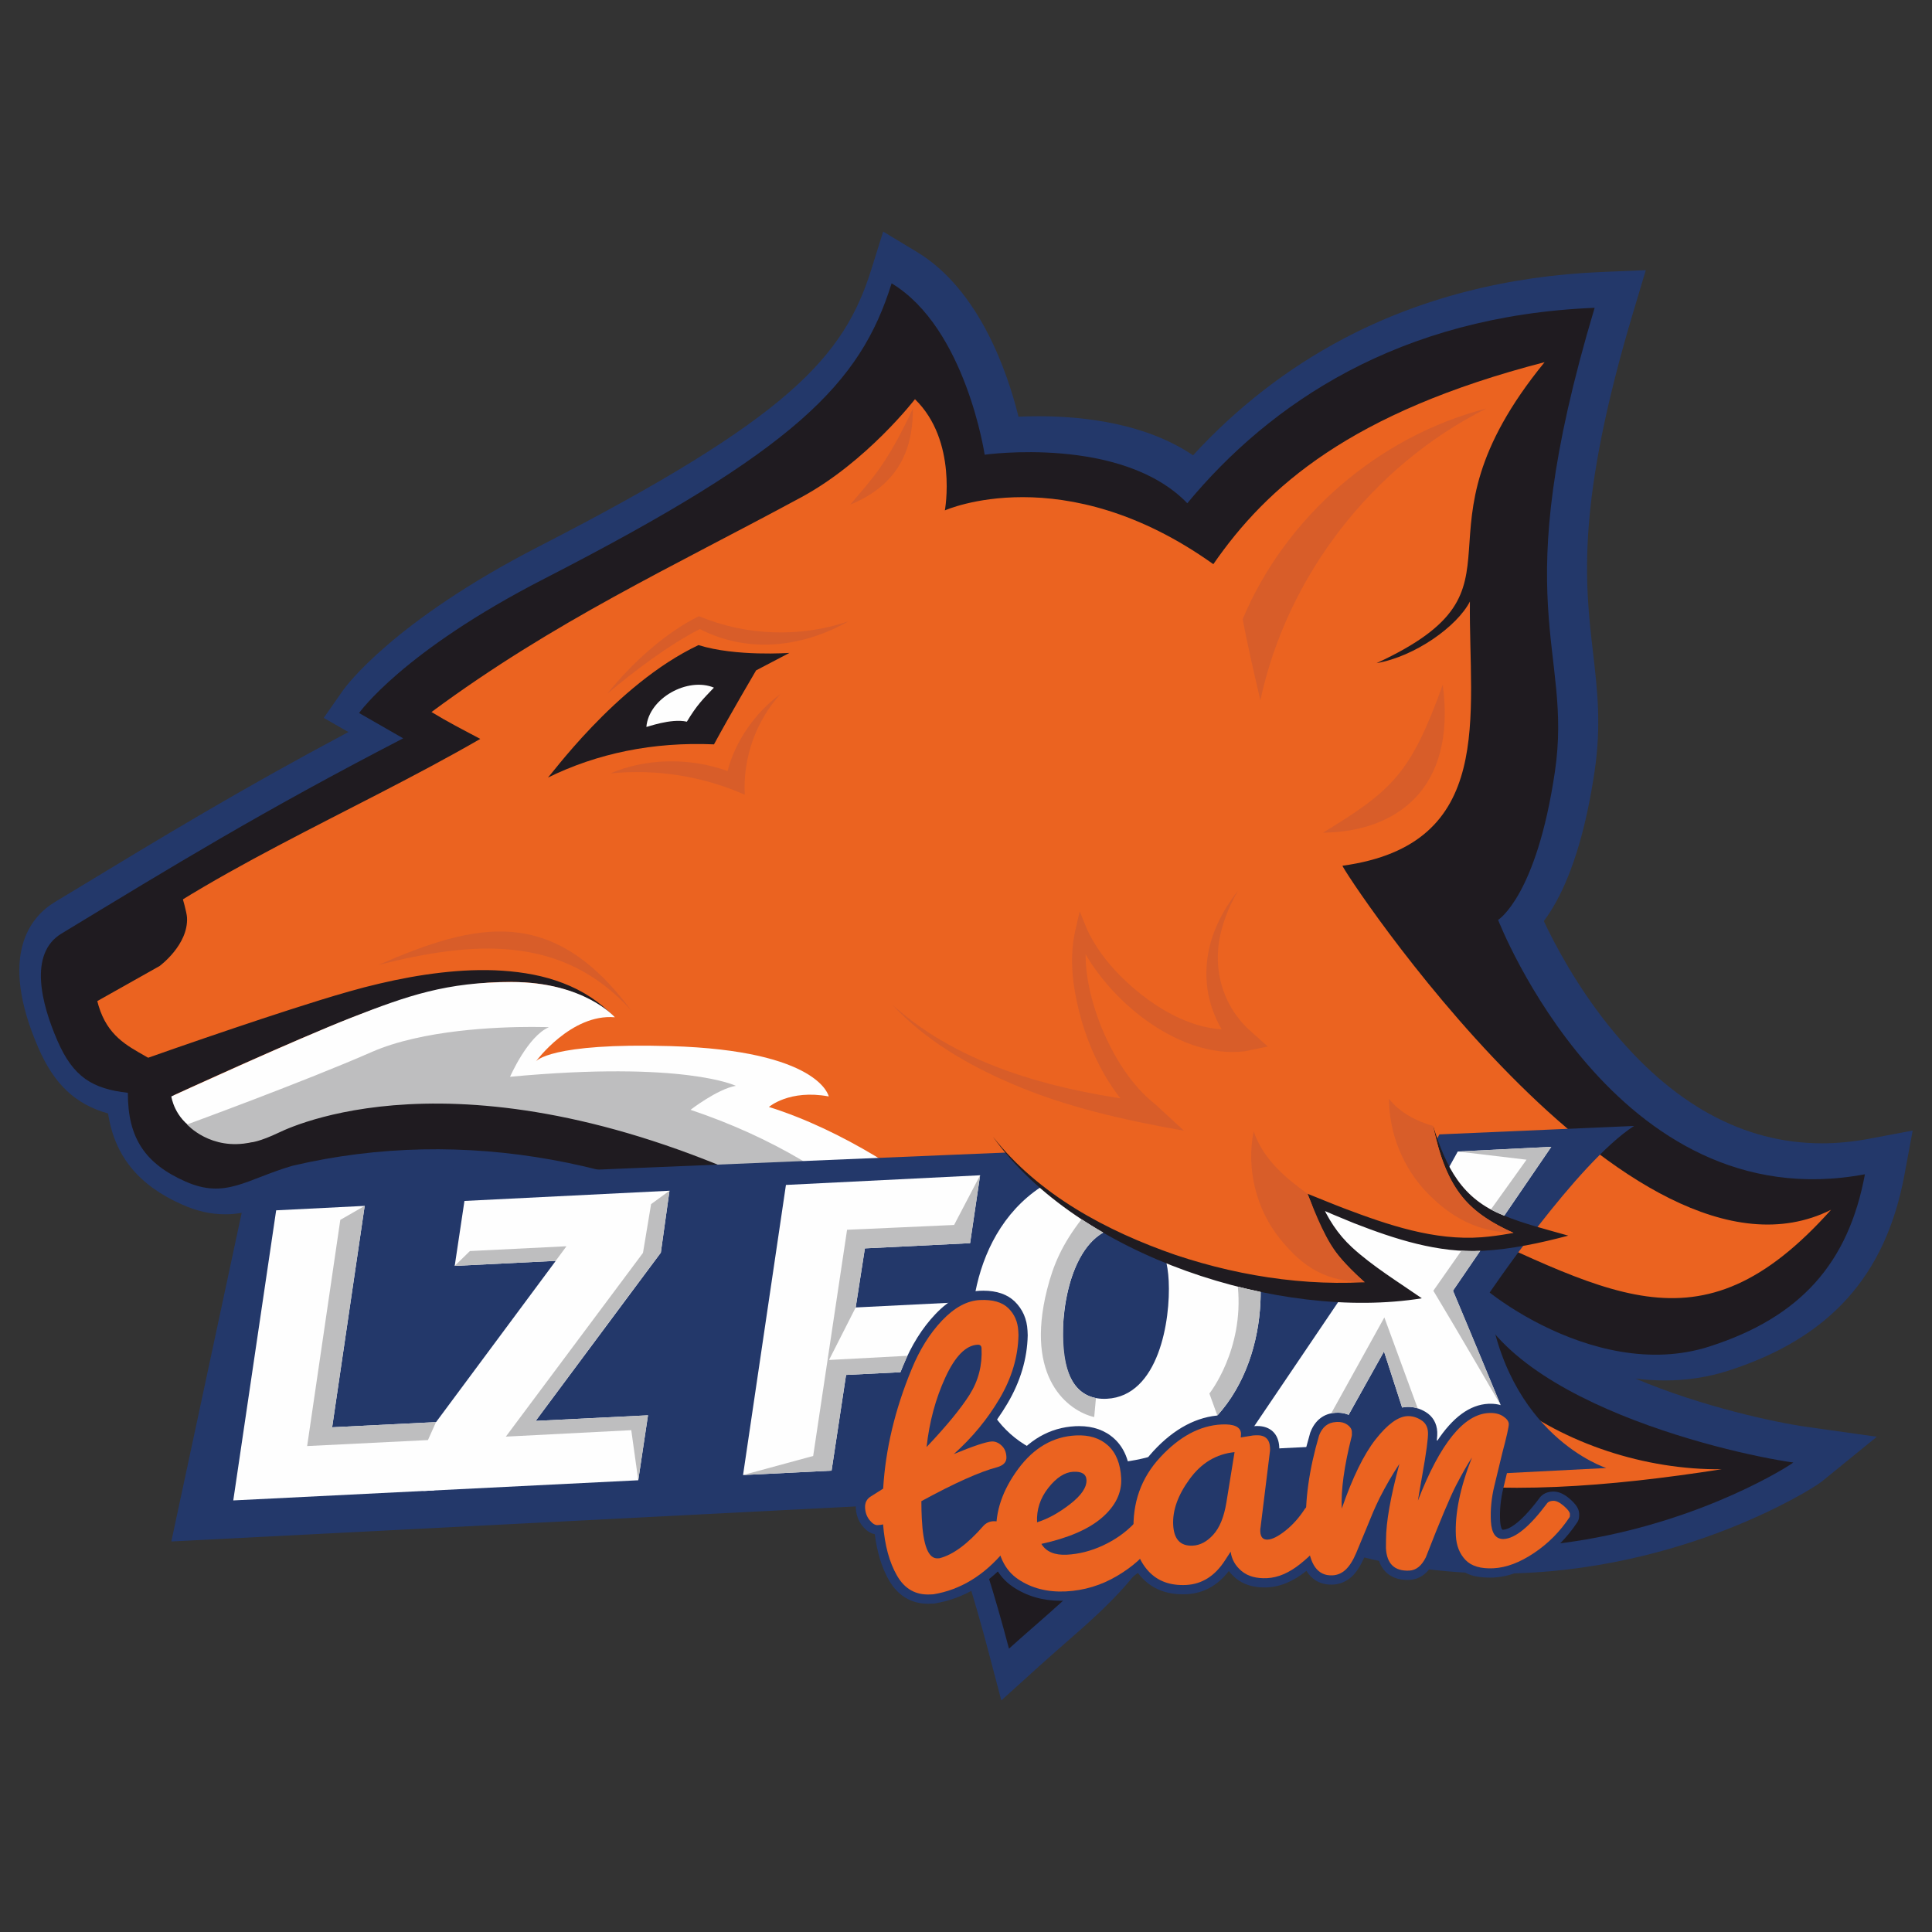 <?xml version="1.0" encoding="UTF-8"?>
<!DOCTYPE svg PUBLIC "-//W3C//DTD SVG 1.1//EN" "http://www.w3.org/Graphics/SVG/1.1/DTD/svg11.dtd">
<!-- Creator: CorelDRAW 2020 (64-Bit) -->
<svg xmlns="http://www.w3.org/2000/svg" xml:space="preserve" width="500px" height="500px" version="1.1" style="shape-rendering:geometricPrecision; text-rendering:geometricPrecision; image-rendering:optimizeQuality; fill-rule:evenodd; clip-rule:evenodd"
viewBox="0 0 500 500"
 xmlns:xlink="http://www.w3.org/1999/xlink"
 xmlns:xodm="http://www.corel.com/coreldraw/odm/2003">
 <rect x="0" y="0" width="500" height="500" fill="#333333" stroke="none"/>
 <defs>
  <style type="text/css">
   <![CDATA[
    .fil5 {fill:#BEBEBF}
    .fil4 {fill:#FEFEFE;fill-rule:nonzero}
    .fil2 {fill:#EB6320;fill-rule:nonzero}
    .fil3 {fill:#D85D29;fill-rule:nonzero}
    .fil6 {fill:#BEBEBF;fill-rule:nonzero}
    .fil1 {fill:#1F1B20;fill-rule:nonzero}
    .fil0 {fill:#23386A;fill-rule:nonzero}
   ]]>
  </style>
 </defs>
 <g id="Vrstva_x0020_1">
  <g id="foxteam_x0020_logo.pdf">
   <path class="fil0" d="M255.8 427.39c-13.75,-52.15 -31.34,-85.08 -52.3,-97.85 -27.31,-16.65 -57.87,-25.45 -88.39,-25.45 -11.84,0 -23.61,1.34 -34.99,4 -2.78,0.83 -5.2,1.76 -7.53,2.67 -4.65,1.8 -9.03,3.5 -14.35,3.5l0 0c-3.65,0 -7.27,-0.81 -11.07,-2.5 -11.3,-5 -17.52,-12.58 -19.2,-23.59 -8.54,-2.4 -13.99,-7.65 -18.05,-17 -10.5,-24.2 -1.84,-34.01 4.25,-37.71l4.6 -2.78c23.92,-14.5 43.46,-26.35 71.39,-41.23l-6.38 -3.66 5 -7.15c0.5,-0.71 12.67,-17.69 50.77,-37.26 64.77,-33.25 78.87,-49 85.98,-71.75l3.03 -9.7 8.7 5.25c16.24,9.78 23.51,31.28 26.33,42.66 1.53,-0.07 3.25,-0.12 5.11,-0.12 12.06,0 27.9,1.91 40.06,10.11 11.38,-12.39 24.43,-22.51 38.89,-30.15 19.83,-10.47 42.41,-16.3 67.1,-17.3l11.18 -0.46 -3.21 10.72c-14.9,49.72 -12.54,70.16 -10.45,88.2 1.12,9.67 2.18,18.81 0.41,30.78 -2.12,14.31 -5.49,25.73 -10.04,33.93 -1.07,1.94 -2.12,3.53 -3.1,4.83 2.76,5.88 8.41,16.65 16.95,27.27 16.16,20.06 34.67,30.24 55.02,30.24 3.93,0 7.98,-0.39 12.05,-1.15l11.44 -2.15 -2.13 11.44c-4.86,26.18 -19.37,42.29 -45.66,50.73 -5.17,1.65 -10.66,2.5 -16.33,2.5 -2.61,0 -5.17,-0.18 -7.67,-0.5 17.52,7.41 36.58,11.42 44.41,12.52l18.1 2.55 -14.18 11.54c-1.75,1.43 -11.37,7.31 -25.26,12.68 -13.19,5.11 -34.05,11.19 -58.46,11.19 -29.26,0 -56.89,-8.46 -82.31,-25.19 -4.06,20.68 -16.81,31.83 -30.18,43.5 -2.11,1.85 -4.29,3.76 -6.46,5.72l-9.73 8.8 -3.34 -12.68z"/>
   <path class="fil1" d="M75.69 301.7c44.59,-10.49 91.05,-1.14 129.57,22.34 22.67,13.83 41.4,47.78 55.86,102.63 18.46,-16.7 35.35,-27.28 35.35,-57.87 82.65,64.35 165.6,11.36 167.64,9.7 -17.9,-2.52 -82.42,-17.64 -84.93,-50.41 -0.32,2.71 32.51,30.23 63.2,20.39 23.56,-7.56 35.98,-21.54 40.26,-44.58 -64.79,12.16 -94.93,-65.83 -94.93,-65.83 0,0 9.92,-6.08 14.69,-38.3 4.76,-32.23 -12.98,-42.48 10.29,-120.11 -50.7,2.07 -84.05,24.79 -105.42,50.58 -16.94,-17.58 -52.44,-12.56 -52.44,-12.56 0,0 -4.89,-32.79 -24.08,-44.35 -8.1,25.94 -24.81,43.03 -89.94,76.47 -36.79,18.88 -47.88,34.73 -47.88,34.73l11.41 6.55c-36.9,19.11 -59.08,32.74 -88.43,50.53 -8.6,5.21 -5.15,18.28 -1.06,27.7 4.09,9.43 9.07,12.48 18.24,13.51 -0.04,11.73 4.51,18.36 14.91,22.96 10.41,4.61 15.69,-0.57 27.69,-4.08z"/>
   <path class="fil2" d="M45.9 280.11c-7.26,-10.34 -21.78,-6.18 -21.78,-31.03 27.33,-22.65 66.78,-38.57 100.17,-57.85 -4.47,-2.37 -8.56,-4.47 -12.62,-6.96 31.79,-23.53 62.3,-37.51 95.7,-55.58 16.94,-9.16 29.42,-25.38 29.42,-25.38 11.09,10.78 7.74,28.78 7.74,28.78 0,0 30.71,-13.78 69.48,13.92 13.85,-20.05 35.59,-39.32 85.73,-52.28 -37.3,45.68 -0.41,57.94 -43.48,77.89 9.94,-1.72 20.87,-9.53 24.15,-15.95 -0.35,29.31 6.9,62.91 -32.97,68.38 -0.8,0 74.51,115.03 126.44,89.04 -34.64,38.7 -57.77,20.99 -104.74,0.11 -6.79,39.88 36.92,67.44 76.43,67.04 -59.48,9.26 -108.57,8.17 -155.23,-31.2 1.6,19.07 -3.42,34.12 -20.7,47.16 -13.73,-42.85 -35.97,-73.76 -75.93,-91.67 -39.96,-17.91 -85.35,-29.23 -124.85,-10.23 -11.89,5.72 -27.85,-5.15 -22.96,-14.19z"/>
   <path class="fil3" d="M97.95 249.72c25.45,-11.09 45.14,-15.6 65.54,11.95 -18.05,-20.29 -41.76,-17.94 -65.54,-11.95z"/>
   <path class="fil1" d="M141.73 201.27c12.84,-6.31 27.28,-9.31 43.05,-8.63 4.02,-7.45 10.9,-19.15 10.9,-19.15l8.63 -4.52c0,0 -13.88,1.01 -23.54,-2.02 -21.67,10.26 -38.95,34.82 -39.04,34.32z"/>
   <path class="fil1" d="M37.95 273.88c9.95,-3.51 19.87,-6.91 29.88,-10.23 5,-1.65 10.01,-3.28 15.06,-4.84 2.52,-0.78 5.06,-1.54 7.62,-2.26 2.57,-0.73 5.15,-1.41 7.75,-2.01 5.19,-1.22 10.46,-2.2 15.77,-2.81 5.31,-0.61 10.68,-0.87 16.03,-0.51 5.33,0.36 10.68,1.28 15.67,3.22 2.49,0.95 4.88,2.15 7.1,3.61 2.21,1.45 4.25,3.16 6.04,5.07 -3.92,-3.5 -8.65,-5.92 -13.6,-7.31 -4.97,-1.41 -10.15,-1.81 -15.27,-1.68 -5.13,0.13 -10.25,0.86 -15.28,1.91 -5.03,1.05 -9.99,2.46 -14.88,4.09 -2.44,0.82 -4.87,1.71 -7.27,2.63 -2.41,0.93 -4.82,1.9 -7.23,2.89 -4.81,1.99 -9.6,4.05 -14.4,6.14 -9.57,4.19 -19.12,8.5 -28.6,12.87l-4.39 -10.78z"/>
   <path class="fil4" d="M44.34 283.76c0,0 0.75,5.59 6.21,8.69 5.47,3.11 8.86,2.68 12.63,2.35 3.78,-0.33 6.82,-2.35 8.35,-3 1.54,-0.65 47.43,-23.96 129.75,15.81 0,0 46.84,23.47 67.64,87.63 0,0 13.73,-8.56 19.01,-25.81 5.27,-17.26 -1.24,-34.47 -1.24,-34.47 0,0 -7.44,8.55 -16.19,-0.21 0,0 -32.8,-36.05 -71.5,-48.27 0,0 5.3,-4.62 15.48,-2.72 0,0 -2.3,-11.91 -41.01,-13.03 -31.26,-0.91 -34.76,3.94 -34.76,3.94 0,0 9.1,-12.37 20.41,-11.4 0,0 -7.88,-9.12 -26.7,-9.12 -16.85,0 -26.91,3.51 -41.47,9.21 -14.57,5.7 -46.61,20.4 -46.61,20.4z"/>
   <path class="fil4" d="M177.76 186.77c2.62,-4.35 4.1,-5.76 7,-8.81 -6.75,-2.81 -16.84,2.69 -17.48,10.16 0.05,0.12 6.31,-2.29 10.48,-1.35z"/>
   <path class="fil5" d="M96.22 272.25c-17.41,7.64 -47.8,18.76 -47.8,18.76l0 0c0,0 6.11,6.9 16.57,4.63l0 0c0,0 2.12,-0.11 7.25,-2.56l0 0c5.05,-2.41 50.97,-22.98 132.09,16.64l0 0c0,0 40.78,21.26 65.48,86.48 0,0 -4.63,-79.95 -91.1,-108.98l0 0c0,0 6.96,-5.39 11.72,-6.21l0 0c0,0 -13.34,-6.55 -58.43,-2.34l0 0c0,0 4.55,-10.46 10.05,-12.83l0 0c0,0 -1.68,-0.07 -4.46,-0.07l0 0c-8.68,0 -28.18,0.7 -41.37,6.48z"/>
   <path class="fil0" d="M44.34 398.93l371.36 -19.01c0,0 -26.1,-8.31 -30.68,-44.67 0,0 23.06,-34.29 37.88,-43.86l-50.39 2.19 -5.55 10.58 -3.54 -10.19 -236.04 9.87c0,0 -14.81,-1.95 -19.77,-1.74 -4.77,0.21 -18.84,3.35 -18.84,3.35l-24.64 1.03 -19.79 92.45z"/>
   <polygon class="fil4" points="94.38,312.08 85.96,369.38 115,367.93 112.36,385.72 60.37,388.31 71.47,313.23 "/>
   <polygon class="fil4" points="171.02,324.19 138.63,367.73 167.7,366.28 165.18,383.09 109.64,385.86 111.85,369.39 143.83,326.31 117.68,327.61 120.2,310.8 173.26,308.16 "/>
   <polygon class="fil4" points="253.65,304.16 251.06,321.73 223.83,323.08 221.45,338.37 245.87,337.15 243.16,354.62 218.96,355.83 215.21,380.6 192.3,381.74 203.4,306.66 "/>
   <path class="fil4" d="M302.46 331.52c-0.46,-9.19 -4.08,-14.53 -11.32,-14.17 -13.4,0.67 -16.54,20.32 -16.04,30.48 0.46,9.08 4.09,14.53 11.33,14.17 13.5,-0.67 16.53,-20.43 16.03,-30.48zm-15.53 47.14c-21.61,1.07 -34.44,-10.86 -35.46,-31.17 -0.92,-18.59 7.93,-45.24 39.27,-46.8 21.61,-1.08 34.45,10.85 35.46,31.17 0.92,18.58 -7.93,45.24 -39.27,46.8z"/>
   <polygon class="fil4" points="358.36,298.95 365.04,320.06 377.27,298.01 401.47,296.8 376.03,334.03 391.77,371.81 365.73,373.11 358.18,349.76 344.55,374.16 320.35,375.37 347.19,335.68 332.31,300.24 "/>
   <path class="fil0" d="M274.54 414.28c-4.68,0 -8.85,-1.21 -12.4,-3.61 -4.13,-2.78 -6.38,-7.41 -6.69,-13.77 -0.31,-6.14 1.76,-12.25 6.12,-18.16 4.48,-6.07 10.12,-9.31 16.75,-9.64 0.33,-0.02 0.65,-0.02 0.96,-0.02 3.65,0 6.7,1.08 9.06,3.22 2.58,2.34 3.99,5.75 4.21,10.14 0.23,4.5 1.31,8.71 2.72,8.64 0.08,-0.01 0.17,-0.01 0.25,-0.01 1.34,0 2.62,0.52 3.82,1.54 1.29,1.11 2.01,2.53 2.09,4.1 0.07,1.43 -0.37,2.87 -1.32,4.29 -2.05,3.27 -5.33,6.27 -9.75,8.89 -4.44,2.63 -9.29,4.1 -14.42,4.36 -0.47,0.02 -0.94,0.03 -1.4,0.03z"/>
   <path class="fil0" d="M306.07 412.6c-4.36,0 -7.93,-1.46 -10.58,-4.33 -2.75,-2.97 -4.26,-6.87 -4.5,-11.58 -0.41,-8.22 2.13,-15.35 7.54,-21.19 5.39,-5.82 11.28,-8.93 17.49,-9.24 0.32,-0.01 0.62,-0.02 0.92,-0.02 4,0 5.61,1.57 6.24,3.01l0.89 -0.14 0.85 -0.05c0.16,-0.01 0.31,-0.01 0.46,-0.01 3.4,0 5.53,2.04 5.69,5.46 0.04,0.73 0.01,1.28 -0.09,1.75 0,0 7.7,10.37 9.23,10.3 0.06,0 0.13,-0.01 0.2,-0.01 1.24,0 3.01,0.57 4.42,3.28 0.88,1.69 1.34,3.19 1.41,4.59 0.06,1.31 -0.04,2.42 -0.32,3.42l-0.1 0.37 -0.22 0.33c-2,2.92 -4.56,5.64 -7.62,8.09 -3.27,2.61 -6.6,4.02 -9.9,4.18 -0.3,0.01 -0.59,0.02 -0.88,0.02 -3,0 -5.49,-0.81 -7.41,-2.4 -0.68,-0.58 -1.27,-1.19 -1.77,-1.86 -2.89,3.77 -6.56,5.79 -10.93,6.01 -0.34,0.01 -0.68,0.02 -1.02,0.02z"/>
   <path class="fil0" d="M344.52 410.1c-3.47,0 -7.76,-1.91 -8.49,-11.03 -0.22,-1.3 -0.36,-2.4 -0.4,-3.28 -0.38,-7.51 0.79,-15.91 3.45,-24.99l0.03 -0.09 0.04 -0.09c1.18,-3.07 3.49,-4.84 6.5,-4.99l0.24 -0.01c0.13,-0.01 0.27,-0.01 0.39,-0.01 1.42,0 2.69,0.38 3.78,1.14 1.72,1.21 2.14,2.65 2.19,3.65 0.05,0.97 0.01,1.57 -0.16,2.07 -0.2,0.82 -0.39,1.61 -0.57,2.39 0.86,-1.43 1.73,-2.72 2.62,-3.85 3.53,-4.49 6.78,-6.74 9.93,-6.9 0.13,-0.01 0.27,-0.01 0.4,-0.01 1.54,0 3.05,0.45 4.49,1.32 1.85,1.13 2.88,2.9 3,5.14 0.02,0.45 0.01,1.16 -0.13,2.51 4.16,-6.31 8.58,-9.53 13.34,-9.77 0.2,-0.01 0.4,-0.01 0.59,-0.01 1.78,0 3.31,0.41 4.56,1.24 1.62,1.08 2.47,2.37 2.54,3.85 0.04,0.7 -0.07,1.91 -1.73,8.17 -0.67,2.75 -1.36,5.64 -2.09,8.66 -0.67,2.8 -0.95,5.6 -0.81,8.32 0.1,1.93 0.56,2.34 0.57,2.34 0,0 0.05,0.03 0.2,0.03l0.08 -0.01c0.99,-0.04 3.87,-0.93 9.22,-8.04 0.46,-0.7 1.47,-1.74 3.5,-1.84 0.07,0 0.14,0 0.21,0 1.39,0 2.78,0.62 4.24,1.89 1.64,1.43 2.37,2.56 2.43,3.77 0.03,0.55 0.07,1.52 -0.51,2.34 -2.62,3.95 -5.93,7.28 -9.83,9.9 -4.03,2.7 -7.97,4.16 -11.71,4.35 -0.35,0.02 -0.69,0.02 -1.02,0.02 -3.53,0 -6.66,-0.66 -8.09,-2.93 -4.25,-6.74 -6.31,-1.37 -6.31,-1.37l-0.05 0.09c-1.87,3.79 -4.46,4.7 -6.3,4.79 -0.21,0.01 -0.42,0.02 -0.63,0.02 -4.78,0 -7.67,-2.96 -7.94,-8.12 0,-0.01 0,-0.06 0,-0.06 0,0 -0.84,-2.86 -3.08,2.09 -1.04,2.28 -2.05,3.99 -3.3,5.17 -1.42,1.32 -3.07,2.04 -4.93,2.13 -0.15,0.01 -0.31,0.01 -0.46,0.01z"/>
   <path class="fil0" d="M240.16 415.05c-4.32,0 -7.8,-2.1 -10.09,-6.07 -1.84,-3.2 -3.08,-7.21 -3.68,-11.94 -1.13,-0.19 -2.19,-0.9 -3.18,-2.1 -1.05,-1.28 -1.63,-2.84 -1.72,-4.64 -0.11,-2.14 0.82,-3.94 2.61,-5.05 0.7,-0.44 1.43,-0.89 2.16,-1.36 0.74,-10.02 3.24,-20.25 7.44,-30.42 2.17,-5.31 4.99,-9.81 8.38,-13.37 3.62,-3.81 7.45,-5.84 11.38,-6.04 0.35,-0.02 0.7,-0.03 1.04,-0.03 3.48,0 6.21,0.95 8.12,2.8 2.04,2 3.15,4.53 3.3,7.54l0.05 1.16 0 0.09c-0.13,6 -1.88,11.9 -5.22,17.56 -1.57,2.66 -3.35,5.21 -5.32,7.62 0.47,-0.09 0.82,-0.12 1.11,-0.14 0.09,0 0.18,0 0.27,0 1.43,0 2.76,0.55 3.97,1.63 1.26,1.15 1.98,2.76 2.07,4.66 0.06,1.15 -0.23,3.93 -4.11,5.06l-0.06 0.01c-4.08,1.08 1.56,9.81 2.86,10.87 1.44,1.19 2.25,2.82 2.34,4.73 0.1,1.87 -0.61,3.66 -2.08,5.3 -5.64,6.76 -12.31,10.81 -19.84,12.04l-0.13 0.03 -0.98 0.04c-0.23,0.01 -0.46,0.02 -0.69,0.02z"/>
   <path class="fil2" d="M253.01 348.01c-3.04,0.15 -5.82,2.97 -8.35,8.46 -2.53,5.5 -4.15,11.5 -4.86,18.02 5.17,-5.46 8.89,-9.99 11.15,-13.58 2.26,-3.6 3.29,-7.6 3.07,-11.99 -0.03,-0.64 -0.37,-0.94 -1.01,-0.91zm-25.9 46.69c-0.64,0.03 -1.32,-0.39 -2.05,-1.28 -0.72,-0.88 -1.12,-1.96 -1.18,-3.24 -0.06,-1.28 0.43,-2.24 1.48,-2.9 1.05,-0.65 2.11,-1.32 3.2,-2.02 0.61,-10.2 3.06,-20.49 7.35,-30.87 2.07,-5.07 4.7,-9.28 7.9,-12.65 3.2,-3.36 6.45,-5.12 9.77,-5.29 3.31,-0.16 5.77,0.54 7.37,2.1 1.6,1.56 2.46,3.54 2.58,5.94l0.05 1.07c-0.12,5.61 -1.75,11.08 -4.89,16.4 -3.14,5.32 -7.08,10.1 -11.84,14.35 5.1,-2.1 8.37,-3.18 9.81,-3.26 0.88,-0.04 1.72,0.3 2.51,1.02 0.8,0.72 1.23,1.72 1.29,3 0.07,1.28 -0.73,2.16 -2.39,2.64 -4.5,1.18 -11.04,4.11 -19.62,8.79 0,1.6 0.04,3.12 0.11,4.55 0.35,6.95 1.71,10.37 4.11,10.25l0.48 -0.03c3.48,-0.89 7.26,-3.68 11.35,-8.37 0.69,-0.75 1.55,-1.16 2.59,-1.21 1.03,-0.05 2.01,0.3 2.93,1.06 0.92,0.75 1.41,1.75 1.47,2.99 0.06,1.23 -0.44,2.44 -1.5,3.61 -5.29,6.35 -11.43,10.1 -18.42,11.25l-0.84 0.04c-3.75,0.19 -6.61,-1.43 -8.58,-4.86 -1.98,-3.42 -3.18,-7.84 -3.61,-13.27 -0.32,0.1 -0.79,0.16 -1.43,0.19z"/>
   <path class="fil2" d="M277.77 380.89c-2.2,0.11 -4.35,1.5 -6.46,4.16 -2.11,2.68 -3.08,5.64 -2.92,8.92 2.76,-0.86 5.6,-2.42 8.53,-4.69 2.93,-2.27 4.35,-4.36 4.26,-6.28 -0.08,-1.51 -1.22,-2.22 -3.41,-2.11zm-19.93 15.89c-0.28,-5.59 1.61,-11.13 5.66,-16.62 4.05,-5.48 9.03,-8.38 14.94,-8.67 3.43,-0.17 6.2,0.69 8.3,2.59 2.09,1.9 3.23,4.72 3.42,8.48 0.19,3.75 -1.45,7.14 -4.9,10.15 -3.45,3.02 -8.7,5.3 -15.75,6.85 1.22,2.02 3.41,2.95 6.57,2.8 3.15,-0.16 6.27,-0.96 9.36,-2.39 3.09,-1.44 5.75,-3.29 7.96,-5.57 0.52,-0.58 1.19,-0.89 1.99,-0.93 0.8,-0.04 1.59,0.28 2.39,0.96 0.79,0.68 1.21,1.48 1.26,2.4 0.05,0.92 -0.27,1.87 -0.94,2.87 -1.85,2.97 -4.84,5.68 -8.96,8.13 -4.13,2.45 -8.56,3.79 -13.31,4.03 -4.76,0.23 -8.87,-0.82 -12.35,-3.17 -3.48,-2.35 -5.36,-6.32 -5.64,-11.91z"/>
   <path class="fil2" d="M308.69 400.01c1.91,-0.09 3.69,-1.04 5.32,-2.85 1.63,-1.8 2.76,-4.56 3.37,-8.27l2.12 -13.08c-4.71,0.48 -8.58,2.79 -11.61,6.95 -3.04,4.15 -4.46,8.11 -4.27,11.86 0.18,3.75 1.87,5.55 5.07,5.39zm12.42 -28l3.21 -0.52 0.72 -0.04c2.32,-0.11 3.53,0.95 3.64,3.19 0.03,0.55 0.01,0.95 -0.05,1.2l-2.4 19.45c-0.07,0.25 -0.09,0.61 -0.07,1.09 0.08,1.44 0.71,2.13 1.91,2.07 1.2,-0.06 2.74,-0.84 4.63,-2.34 1.88,-1.49 3.57,-3.4 5.06,-5.71 0.83,-0.92 1.69,-1.41 2.57,-1.45 0.87,-0.05 1.67,0.62 2.38,1.98 0.7,1.37 1.09,2.57 1.14,3.61 0.05,1.04 -0.03,1.92 -0.23,2.65 -1.87,2.74 -4.24,5.26 -7.13,7.57 -2.89,2.3 -5.73,3.52 -8.53,3.66 -2.79,0.14 -5,-0.47 -6.63,-1.83 -1.63,-1.36 -2.58,-3.04 -2.84,-5.02l-1.45 2.23c-2.6,4.05 -5.96,6.18 -10.07,6.39 -4.11,0.2 -7.35,-0.98 -9.72,-3.54 -2.37,-2.57 -3.66,-5.93 -3.87,-10.08 -0.37,-7.59 1.92,-14.07 6.9,-19.44 4.98,-5.37 10.26,-8.2 15.85,-8.48 3.28,-0.16 4.96,0.64 5.05,2.39l-0.07 0.97z"/>
   <path class="fil2" d="M358.7 398.48c0.01,-4.56 1.17,-11.1 3.46,-19.63 -1.86,2.82 -3.55,5.75 -5.09,8.78 -0.72,1.48 -1.28,2.69 -1.68,3.63 -0.39,0.94 -1.02,2.45 -1.87,4.54 -0.86,2.08 -1.7,4.11 -2.52,6.07 -0.82,1.96 -1.74,3.41 -2.73,4.34 -0.99,0.93 -2.13,1.43 -3.41,1.49 -3.83,0.19 -5.98,-2.78 -6.45,-8.93 -0.22,-1.27 -0.35,-2.3 -0.39,-3.1 -0.36,-7.27 0.76,-15.33 3.36,-24.19 0.85,-2.2 2.31,-3.36 4.39,-3.46l0.24 -0.02c1.04,-0.05 1.93,0.19 2.68,0.71 0.74,0.53 1.14,1.13 1.17,1.81 0.03,0.68 0.01,1.1 -0.06,1.26 -1.94,7.7 -2.79,13.91 -2.55,18.63 2.8,-8.07 5.72,-14.04 8.77,-17.92 3.05,-3.87 5.78,-5.87 8.17,-5.99 1.2,-0.06 2.37,0.26 3.53,0.97 1.16,0.7 1.77,1.77 1.84,3.2 0.08,1.45 -0.42,5.15 -1.48,11.13 -0.51,2.83 -0.88,5.01 -1.12,6.54 5.75,-14.78 11.86,-22.33 18.33,-22.65 1.52,-0.08 2.75,0.21 3.71,0.84 0.95,0.63 1.44,1.29 1.47,1.97 0.04,0.67 -0.52,3.17 -1.66,7.47 -0.67,2.75 -1.37,5.65 -2.1,8.68 -0.73,3.05 -1.02,6.04 -0.87,9 0.16,3.19 1.28,4.74 3.35,4.64 2.96,-0.15 6.65,-3.17 11.08,-9.08 0.3,-0.5 0.85,-0.77 1.65,-0.8 0.79,-0.04 1.71,0.39 2.76,1.3 1.05,0.91 1.58,1.6 1.61,2.08 0.02,0.48 -0.01,0.76 -0.08,0.85 -2.46,3.72 -5.53,6.82 -9.21,9.28 -3.68,2.47 -7.18,3.78 -10.49,3.95 -3.31,0.16 -5.73,-0.56 -7.25,-2.16 -1.53,-1.61 -2.35,-3.69 -2.48,-6.25 -0.28,-5.75 1.1,-12.5 4.16,-20.26 -1.19,1.82 -2.55,4.21 -4.09,7.17 -1.53,2.96 -4.15,9.17 -7.84,18.65 -1.09,2.21 -2.51,3.36 -4.27,3.45 -3.84,0.19 -5.85,-1.75 -6.06,-5.82l0.02 -2.17z"/>
   <path class="fil3" d="M321.6 160.24c11.14,-26.57 35.19,-47.36 63.1,-54.53 -29.47,14.73 -51.62,43.33 -58.52,75.54 -1.71,-7.36 -3.41,-14.73 -4.58,-21.01z"/>
   <path class="fil3" d="M342.38 215.5c18.64,-0.21 34.62,-10.95 31.01,-38.29 -8.24,22.79 -12.84,27.25 -31.01,38.29z"/>
   <path class="fil3" d="M220.04 130.6c14.33,-5.84 16.23,-16.91 16.22,-24.89 -6.98,14.97 -10.8,18.36 -16.22,24.89z"/>
   <path class="fil3" d="M157.97 200.16c11.81,-1.21 23.93,0.71 34.78,5.52 -0.53,-9.49 2.9,-19.15 9.31,-26.16 0,0 -0.44,0.45 -0.17,0.15 -6.74,5.01 -11.67,12.41 -13.6,19.88 -9.98,-3.63 -21.35,-3.26 -30.32,0.61z"/>
   <path class="fil2" d="M256.98 294.19c17.69,24.57 63.02,43.62 103.15,39.93 -11.77,-8.91 -16.08,-13.33 -19.61,-23.03 30.79,13.18 40.16,12.28 57.8,8.59 -17.23,-5.64 -22.79,-10.78 -27.44,-28.29l-113.9 2.8z"/>
   <path class="fil1" d="M256.98 294.19c11.83,15.06 29.46,24.43 47.25,30.59 17.82,5.96 36.99,8.62 55.64,6.5 0,0 -1.47,5.12 -1.47,5.12 -5.97,-5.14 -12.33,-10.38 -16.04,-17.51 -1.26,-2.39 -2.2,-4.89 -2.96,-7.39l-1.02 -2.56c2.97,1.18 6.55,2.67 9.52,3.8 11.33,4.29 23.34,8.39 35.56,7.46 4.81,-0.37 9.62,-1.35 14.46,-2.43l-0.21 3.76c-6.62,-2.57 -13.54,-5.46 -18.47,-10.82 -4.87,-5.4 -6.82,-12.46 -8.36,-19.32 3.39,10.68 7.34,18.85 18.31,23.18 4.97,2.1 11.42,3.71 16.68,5.21 -7.12,1.9 -14.77,3.54 -22.2,3.93 -11.52,0.62 -22.69,-3.04 -33.25,-7.15 -3.24,-1.3 -7.17,-2.97 -10.37,-4.37l1.59 -1.51c1.92,4.61 4.57,8.73 8.23,12.1 5.27,4.87 12.17,9.1 18.1,13.22 -36.81,5.91 -88.9,-10.9 -110.99,-41.81z"/>
   <path class="fil1" d="M24.82 259.28l16.49 -9.28c0,0 7.47,-5.48 7.09,-12.55 -0.07,-1.34 -1.23,-5.3 -1.23,-5.3 0,0 -19.69,10.78 -23.75,14.53 -2.69,7.02 1.4,12.6 1.4,12.6z"/>
   <path class="fil3" d="M353.17 331.84c-9.85,-0.19 -15.77,-3.6 -21.94,-11.27 -6.17,-7.67 -8.72,-18.13 -6.79,-27.78 2.51,7.23 8.1,11.94 13.94,16.15 2.2,5.38 4.77,12.43 9,17.18 1.14,1.27 2.75,2.97 5.79,5.72z"/>
   <path class="fil3" d="M157.17 179.52c6.24,-7.78 14.92,-15.73 23.71,-20.05 12.25,5.11 26.21,5.58 38.73,1.32 -12.15,6.83 -26.07,8.37 -38.49,2.01 -8.28,4.21 -17.2,11.09 -23.95,16.72z"/>
   <path class="fil3" d="M391.65 319.06c-9.04,-0.22 -15.84,-3.76 -22.17,-10.22 -6.32,-6.46 -9.99,-15.44 -10.01,-24.48 2.65,3.51 7.3,5.93 11.41,7.02 3.57,17.15 9.82,22.7 20.77,27.68z"/>
   <path class="fil3" d="M230.89 259.99c18.2,16.36 43.2,22.42 66.9,25.34 0,0 -2.16,4.92 -2.16,4.92l0 0c-10.16,-8.92 -15.98,-22.76 -17.81,-35.9 -0.54,-4.47 -0.57,-9.07 0.47,-13.58l1.14 -4.93 1.89 4.65c1.76,3.85 4.29,7.38 7.17,10.55 7.97,8.59 20.65,17.06 32.73,15.1 0,0 -1.7,5.04 -1.7,5.04 -2.47,-2.94 -4.46,-6.3 -5.72,-9.91 -2.54,-7.07 -1.93,-15 1.09,-21.71 1.44,-3.3 3.36,-6.32 5.54,-9.08 -1.77,3.05 -3.21,6.26 -4.13,9.58 -2.89,9.87 -0.17,20.23 7.56,26.98 0,0 4.25,3.8 4.25,3.8l-5.95 1.23c-17.69,2.2 -37.48,-14.68 -43.78,-30.34 0,0 3.03,-0.28 3.03,-0.28 -1.42,8.17 0.61,16.77 3.65,24.43 3.12,7.51 7.67,15.03 14.05,20.02 0,0 7.31,6.73 7.31,6.73 -15.24,-2.7 -30.78,-6.14 -44.99,-12.34 -11.27,-4.85 -22.15,-11.27 -30.54,-20.3z"/>
   <path class="fil6" d="M358.18 349.76c-0.06,-0.24 4.69,14.51 4.69,14.51 0,0 0.83,-0.2 1.85,-0.17 1.23,0.04 2.18,0.38 2.18,0.38l-8.63 -23.53 -13.74 24.8c2.85,-0.51 4.49,0.41 4.49,0.41 0,-0.01 9.16,-16.4 9.16,-16.4z"/>
   <polygon class="fil6" points="94.38,312.08 88.07,315.7 79.49,374.24 110.75,372.69 112.84,368.04 85.96,369.38 "/>
   <path class="fil6" d="M168.5 311.63l4.76 -3.47 -2.24 16.04c-10.75,14.25 -21.78,29.29 -32.39,43.53l29.07 -1.45 -2.52 16.81 -1.81 -12.96 -32.46 1.67 35.49 -47.55c0,0.05 2.1,-12.62 2.1,-12.62z"/>
   <polygon class="fil6" points="117.68,327.61 121.61,323.77 146.6,322.53 143.81,326.31 "/>
   <path class="fil6" d="M253.65 304.16c0,0 -6.51,12.41 -6.73,12.86 -0.62,0 -27.67,1.28 -27.7,1.24l-8.77 58.54 -18.15 4.94c0,0.03 22.91,-1.14 22.91,-1.14l3.75 -24.77 14.07 -0.7c0,0 0.43,-1.14 1.81,-4.25l-20.29 1.08 6.9 -13.59 2.38 -15.29 27.23 -1.35 2.59 -17.57z"/>
   <path class="fil6" d="M283.63 361.82c-7.15,-1.41 -8.7,-9.4 -8.48,-18.56 0.22,-9.34 3.68,-20.54 10.38,-24.28 0,0 -2.01,-1.11 -5.63,-3.44 -4.98,6.44 -7.29,11.72 -8.91,18.16 -5.8,22.97 5.42,31.44 12.19,33.04l0.45 -4.92z"/>
   <path class="fil6" d="M315.05 366.34c8.05,-8.99 11.21,-21.01 11.21,-31.98 -2.56,-0.54 -3.29,-0.74 -5.91,-1.37 1.61,16.39 -7.36,27.66 -7.36,27.66l2.06 5.69z"/>
   <path class="fil6" d="M370.95 334.04l7.25 -10.35c1.72,0.09 3.2,0.11 4.87,0.05l-7.04 10.29c4.2,9.81 11.53,27.7 12.34,29.61 0,0 -11.44,-19.7 -17.42,-29.6z"/>
   <path class="fil6" d="M385.86 312.98c2.99,-4.14 9.2,-12.85 9.2,-12.85l-17.79 -2.12 24.2 -1.21 -12.17 17.82c-1.14,-0.47 -2.23,-0.97 -3.44,-1.64z"/>
  </g>
 </g>
</svg>
